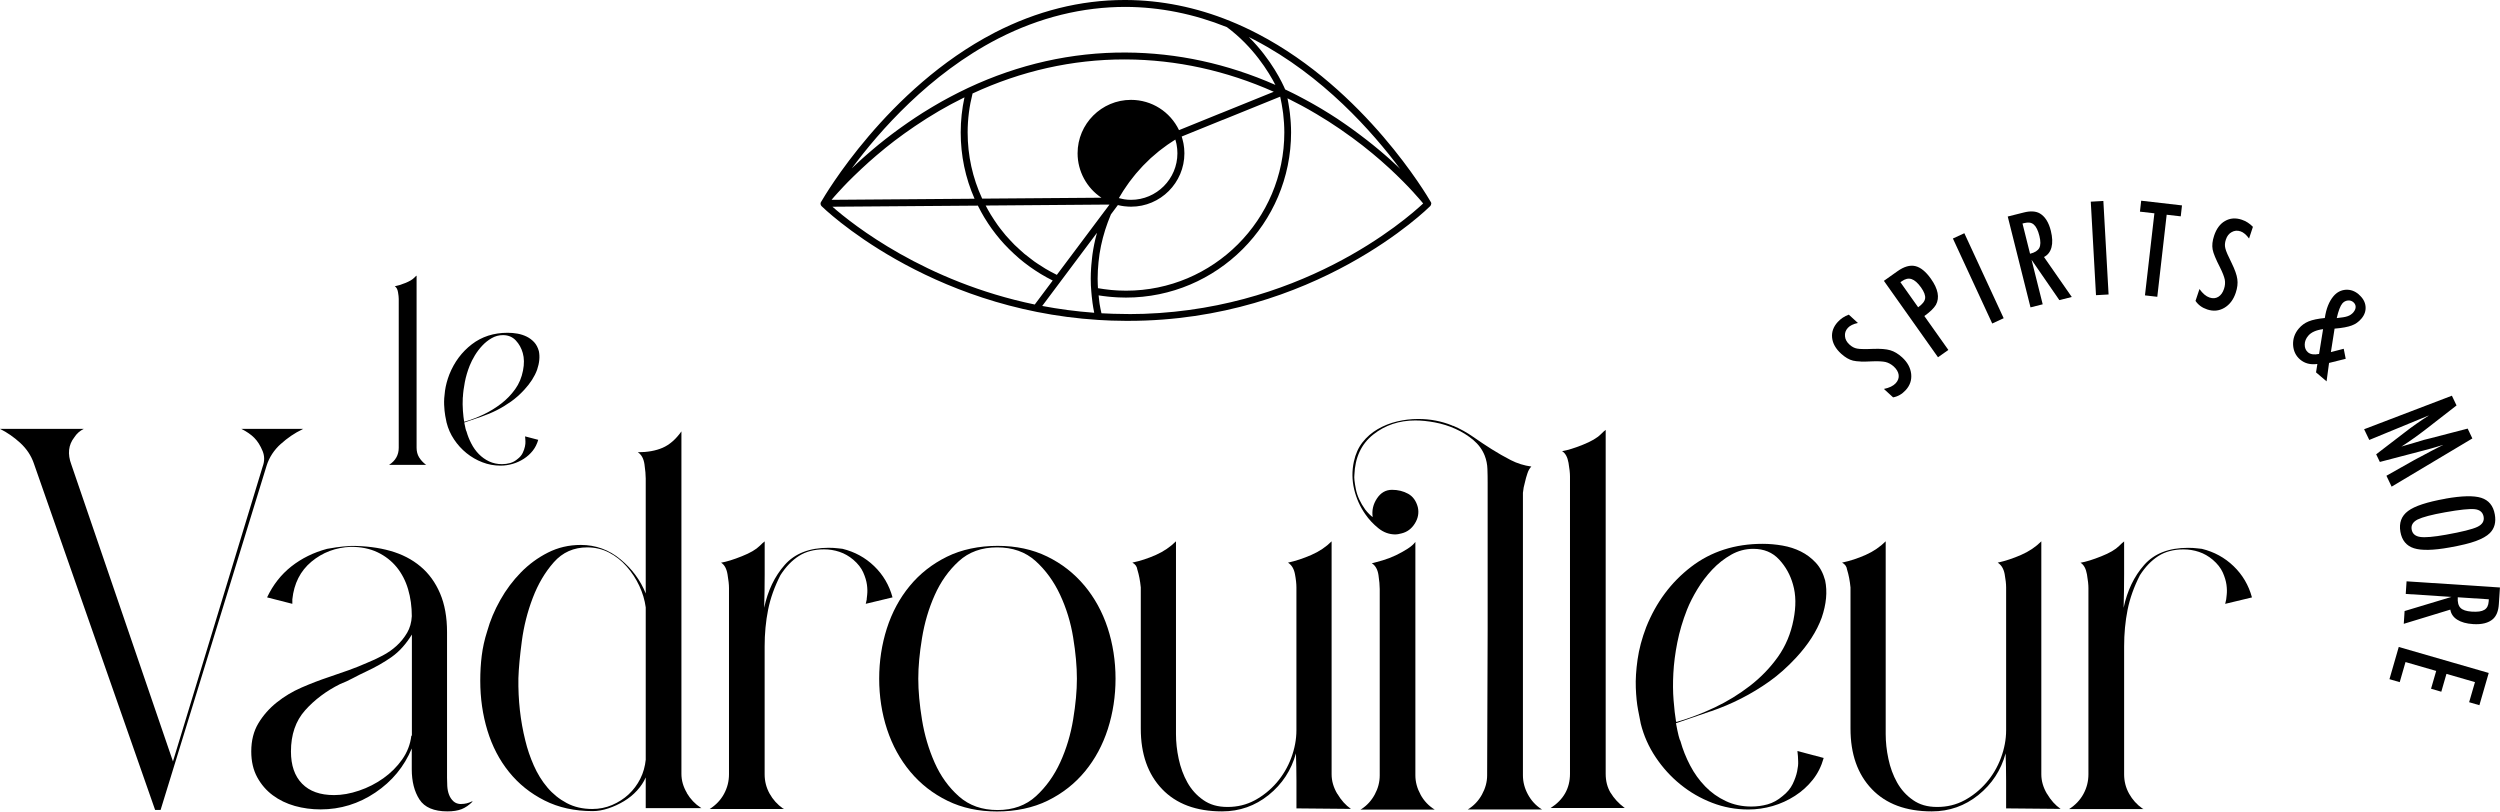 <svg xmlns="http://www.w3.org/2000/svg" id="Calque_2" viewBox="0 0 543.46 176.41"><g id="Calque_1-2" data-name="Calque_1"><g><path d="M92.56,101c-.61-.47-1.1-1-1.46-1.59-.36-.59-.54-1.28-.54-2.08v-37.42c-.11.07-.29.23-.54.49-.4.4-1.04.77-1.94,1.13-.9.36-1.65.59-2.26.7.36.22.59.64.7,1.27.11.63.16,1.12.16,1.48v32.35c0,1.58-.7,2.82-2.1,3.72h8.09s-.07-.02-.11-.05Z"></path><path d="M97.09,91.89c.32,1.29.86,2.51,1.62,3.64.75,1.13,1.65,2.12,2.7,2.97,1.04.84,2.19,1.51,3.45,1.99,1.26.49,2.57.73,3.94.73.9,0,1.78-.13,2.64-.38.86-.25,1.67-.62,2.43-1.11.75-.48,1.4-1.07,1.94-1.75.54-.68.93-1.47,1.19-2.37l-2.86-.75.05.54c0,.07,0,.26.03.57.02.31-.02.67-.11,1.11-.09.43-.25.89-.48,1.37-.23.49-.6.93-1.11,1.32-.5.43-1.04.73-1.62.89-.58.16-1.17.24-1.78.24-1.01,0-1.93-.2-2.78-.59-.85-.4-1.59-.93-2.24-1.59-.65-.66-1.2-1.43-1.64-2.29-.45-.86-.8-1.74-1.05-2.64-.11-.14-.27-.79-.49-1.94l.16-.05c1.26-.43,2.46-.84,3.61-1.24,1.15-.4,2.26-.86,3.32-1.4,1.06-.54,2.08-1.16,3.07-1.86.99-.7,1.95-1.55,2.88-2.56,1.33-1.44,2.26-2.89,2.8-4.37.5-1.47.63-2.82.38-4.04-.22-.79-.56-1.44-1.02-1.94-.47-.5-1.01-.91-1.62-1.21-.61-.3-1.28-.52-1.99-.65-.72-.13-1.44-.19-2.16-.19-3.02,0-5.62.84-7.79,2.51-2.17,1.67-3.8,3.85-4.88,6.55-.47,1.22-.78,2.4-.94,3.53s-.23,2.16-.19,3.07c.04.92.12,1.72.24,2.4.13.68.22,1.19.3,1.51ZM100.62,86.39c.05-1.04.2-2.16.43-3.34.23-1.19.58-2.37,1.05-3.56.29-.72.66-1.46,1.13-2.24.47-.77,1.01-1.48,1.62-2.13.61-.65,1.29-1.19,2.05-1.62.75-.43,1.56-.65,2.43-.65,1.15,0,2.08.39,2.8,1.16.72.77,1.22,1.68,1.51,2.72.32,1.11.34,2.39.05,3.83-.29,1.51-.85,2.86-1.7,4.04-.85,1.19-1.86,2.24-3.05,3.15s-2.46,1.7-3.83,2.35c-1.37.65-2.73,1.17-4.1,1.56h-.11c-.11-.65-.2-1.43-.27-2.35-.07-.92-.08-1.9-.03-2.94Z"></path><path d="M61.03,96.52c1.47-1.33,3.03-2.39,4.69-3.18.07-.07.14-.11.22-.11h-13.47c1.15.58,2.08,1.22,2.8,1.94.72.72,1.33,1.69,1.83,2.91.43,1.08.43,2.19,0,3.34l-19.5,64.1L15.51,100.99c-.86-2.3-.65-4.27.65-5.93.5-.79,1.19-1.4,2.05-1.83H0c1.58.79,3.05,1.81,4.42,3.07,1.36,1.26,2.33,2.71,2.91,4.36l26.39,75.41h1.19l23.06-74.88c.57-1.79,1.6-3.36,3.07-4.69Z"></path><path d="M100.3,174.79c-.72,0-1.29-.2-1.72-.59-.43-.39-.75-.88-.97-1.45-.22-.57-.34-1.2-.38-1.89-.04-.68-.05-1.27-.05-1.78v-31.67c0-3.23-.5-6.03-1.51-8.4-1.01-2.37-2.42-4.33-4.26-5.87-1.83-1.54-4.02-2.67-6.57-3.39-2.55-.72-5.37-1.08-8.46-1.08-1.29.07-2.41.18-3.34.32-.93.15-1.58.25-1.94.32-2.95.79-5.53,2.07-7.76,3.82-2.23,1.76-3.99,4-5.28,6.73l5.49,1.4v-.97c.36-3.45,1.74-6.18,4.15-8.19,2.41-2.01,5.26-3.09,8.56-3.23,2.23,0,4.17.4,5.82,1.19,1.65.79,3.03,1.87,4.15,3.23,1.11,1.37,1.94,2.96,2.48,4.79s.81,3.79.81,5.87c-.07,1.37-.41,2.57-1.02,3.61-.61,1.04-1.37,1.98-2.26,2.8-.9.83-1.92,1.55-3.07,2.15-1.15.61-2.26,1.13-3.34,1.56-1.29.58-2.64,1.11-4.04,1.62-1.4.5-2.85,1.01-4.36,1.51-1.94.65-3.9,1.4-5.87,2.26-1.98.86-3.77,1.94-5.39,3.23s-2.95,2.8-3.99,4.52c-1.04,1.72-1.56,3.77-1.56,6.14,0,2.15.43,4.02,1.29,5.6.86,1.58,1.99,2.89,3.39,3.93,1.4,1.04,3,1.81,4.79,2.32,1.79.5,3.66.75,5.6.75,4.31,0,8.28-1.22,11.9-3.66,3.63-2.44,6.27-5.64,7.92-9.59v4.52c0,2.66.56,4.85,1.67,6.57,1.11,1.72,3.14,2.59,6.09,2.59,1.22,0,2.24-.16,3.07-.48.82-.32,1.63-.88,2.42-1.67h-.22c-.72.36-1.47.54-2.26.54ZM89.53,159.92h-.11c-.22,1.87-.88,3.59-1.99,5.17-1.11,1.58-2.48,2.95-4.09,4.09-1.62,1.15-3.38,2.05-5.28,2.69-1.9.65-3.72.97-5.44.97-3.02,0-5.33-.82-6.95-2.48-1.62-1.65-2.42-3.99-2.42-7,0-3.66,1.02-6.64,3.07-8.94,2.05-2.3,4.58-4.2,7.6-5.71.93-.36,1.87-.79,2.8-1.29.93-.5,1.87-.97,2.8-1.4,2.15-1,4.04-2.08,5.66-3.23,1.62-1.15,3.07-2.76,4.36-4.85v21.98Z"></path><path d="M149.32,172.37c-.79-1.33-1.19-2.71-1.19-4.15v-74.44c-1.22,1.72-2.59,2.91-4.09,3.56s-3.3.97-5.39.97c.79.5,1.27,1.38,1.45,2.64.18,1.26.27,2.28.27,3.07v24.99c-1.15-2.87-2.98-5.35-5.49-7.43-2.51-2.08-5.39-3.12-8.62-3.12-2.59,0-4.97.56-7.16,1.67-2.19,1.11-4.15,2.55-5.87,4.31-1.72,1.76-3.22,3.75-4.47,5.98-1.26,2.23-2.21,4.49-2.85,6.79-.58,1.8-.97,3.57-1.19,5.33-.22,1.76-.32,3.57-.32,5.44,0,3.81.52,7.42,1.56,10.83,1.04,3.41,2.6,6.41,4.69,9,2.08,2.59,4.65,4.65,7.7,6.19,3.05,1.55,6.55,2.32,10.5,2.32,1.08,0,2.21-.2,3.39-.59,1.19-.39,2.32-.92,3.39-1.56,1.08-.65,2.03-1.42,2.85-2.32.82-.9,1.45-1.85,1.89-2.85v6.68h12.17c-.07,0-.14-.04-.22-.11-1.22-.79-2.23-1.85-3.02-3.18ZM140.38,165.09c-.15,1.51-.54,2.91-1.19,4.2-.65,1.29-1.49,2.42-2.53,3.39-1.04.97-2.25,1.74-3.61,2.32-1.36.58-2.8.86-4.31.86-2.08,0-3.93-.43-5.55-1.29s-3.02-1.99-4.2-3.39c-1.19-1.4-2.17-3-2.96-4.79-.79-1.79-1.4-3.59-1.83-5.39-1.08-4.31-1.58-8.83-1.51-13.57.07-2.15.32-4.85.75-8.08.43-3.23,1.22-6.36,2.37-9.37,1.15-3.02,2.67-5.6,4.58-7.76,1.9-2.15,4.33-3.23,7.27-3.23,1.72,0,3.3.38,4.74,1.13,1.44.75,2.71,1.76,3.82,3.02,1.11,1.26,2.03,2.66,2.75,4.2.72,1.54,1.19,3.11,1.4,4.69v33.07Z"></path><path d="M188.42,130.29l-.22.97,5.82-1.4c-.72-2.66-2.05-4.92-3.99-6.79-1.94-1.87-4.24-3.12-6.9-3.77-.14,0-.48-.04-1.02-.11-.54-.07-1.2-.11-1.99-.11-4.17,0-7.34,1.24-9.53,3.72-2.19,2.48-3.68,5.59-4.47,9.32.07-2.44.11-4.86.11-7.27v-7.16c-.22.15-.58.47-1.08.97-.79.79-2.08,1.55-3.88,2.26-1.8.72-3.3,1.19-4.52,1.4.72.43,1.19,1.28,1.4,2.53.22,1.26.32,2.25.32,2.96v40.51c0,1.51-.36,2.93-1.08,4.26-.72,1.33-1.76,2.42-3.12,3.29h16.16c-.07-.07-.15-.11-.22-.11-1.22-.86-2.19-1.94-2.91-3.23-.72-1.29-1.08-2.69-1.08-4.2v-27.8c0-2.8.25-5.46.75-7.97.5-2.51,1.4-5.03,2.69-7.54,1.15-1.79,2.48-3.18,3.99-4.15,1.51-.97,3.34-1.45,5.49-1.45,1.15,0,2.26.18,3.34.54,1.08.36,2.08.93,3.02,1.72,1,.86,1.72,1.78,2.15,2.75.43.97.7,1.87.81,2.69.11.83.12,1.55.05,2.15-.07.61-.11.95-.11,1.02Z"></path><path d="M235.72,127.28c-2.23-2.66-4.92-4.76-8.08-6.3-3.16-1.54-6.75-2.32-10.77-2.32s-7.85.79-11.04,2.37c-3.2,1.58-5.89,3.7-8.08,6.36-2.19,2.66-3.84,5.73-4.96,9.21-1.11,3.48-1.67,7.13-1.67,10.93s.57,7.56,1.72,11.04c1.15,3.48,2.84,6.55,5.06,9.21,2.23,2.66,4.92,4.76,8.08,6.3,3.16,1.55,6.75,2.32,10.77,2.32s7.85-.79,11.04-2.37c3.2-1.58,5.89-3.7,8.08-6.36,2.19-2.66,3.84-5.73,4.96-9.21,1.11-3.48,1.67-7.13,1.67-10.94s-.58-7.56-1.72-11.04c-1.15-3.48-2.84-6.55-5.06-9.21ZM233.29,156.37c-.54,3.3-1.47,6.41-2.8,9.32-1.33,2.91-3.09,5.37-5.28,7.38-2.19,2.01-4.97,3.02-8.35,3.02s-6.18-.99-8.4-2.96c-2.23-1.97-3.99-4.42-5.28-7.33-1.29-2.91-2.21-6.01-2.75-9.32-.54-3.3-.81-6.28-.81-8.94s.27-5.53.81-8.83c.54-3.3,1.45-6.41,2.75-9.32,1.29-2.91,3.03-5.37,5.23-7.38,2.19-2.01,4.97-3.02,8.35-3.02s6.16.99,8.35,2.96c2.19,1.98,3.97,4.42,5.33,7.33,1.36,2.91,2.32,6.02,2.85,9.32.54,3.3.81,6.29.81,8.94s-.27,5.53-.81,8.83Z"></path><path d="M290.71,172.58c-.83-1.4-1.24-2.82-1.24-4.26v-50.64c-1.22,1.22-2.69,2.21-4.42,2.96-1.72.75-3.41,1.31-5.06,1.67.79.5,1.29,1.33,1.51,2.48.22,1.15.32,2.12.32,2.91v31.03c0,2.01-.38,4.02-1.13,6.03-.75,2.01-1.82,3.81-3.18,5.39-1.37,1.58-2.95,2.85-4.74,3.82-1.8.97-3.77,1.45-5.92,1.45s-3.84-.5-5.28-1.51c-1.44-1-2.59-2.28-3.45-3.82-.86-1.54-1.49-3.25-1.89-5.12-.4-1.87-.59-3.66-.59-5.39v-41.91c-1.22,1.22-2.68,2.21-4.36,2.96-1.69.75-3.39,1.31-5.12,1.67.65.36,1,.86,1.08,1.51.36,1.15.61,2.44.75,3.88v30.7c0,5.53,1.54,9.91,4.63,13.14,3.09,3.23,7.43,4.85,13.04,4.85,3.81,0,7.18-1.19,10.13-3.56,2.94-2.37,4.92-5.39,5.93-9.05.07,2.01.11,4,.11,5.98v5.98l11.85.11c-1.15-.79-2.14-1.89-2.96-3.29Z"></path><path d="M335.05,175.87c-1.22-.79-2.19-1.85-2.91-3.18-.72-1.33-1.08-2.71-1.08-4.15v-61.41c.07-.79.22-1.54.43-2.26.14-.65.32-1.29.54-1.94.21-.65.5-1.15.86-1.51-1.58-.22-3.07-.68-4.47-1.4-1.4-.72-2.78-1.51-4.15-2.37-1.37-.86-2.71-1.76-4.04-2.69-1.33-.93-2.75-1.72-4.26-2.37-.14,0-.25-.04-.32-.11-2.3-.93-4.74-1.4-7.33-1.4-1.58,0-3.12.18-4.63.54-1.51.36-2.91.92-4.2,1.67-1.29.75-2.39,1.71-3.29,2.85-.9,1.15-1.53,2.55-1.89,4.2-.43,2.01-.41,4,.05,5.98.47,1.98,1.27,3.79,2.42,5.44.79,1.15,1.74,2.17,2.86,3.07,1.11.9,2.35,1.35,3.72,1.35.29,0,.72-.07,1.29-.22,1.22-.29,2.19-1,2.91-2.15.72-1.15.93-2.33.65-3.56-.36-1.36-1.06-2.33-2.1-2.91-1.04-.57-2.21-.86-3.5-.86-1.37,0-2.46.63-3.29,1.89-.83,1.26-1.13,2.6-.92,4.04-.21-.14-.47-.36-.75-.65-.29-.29-.58-.61-.86-.97-1.08-1.51-1.76-3-2.05-4.47-.29-1.47-.4-2.49-.32-3.07.14-3.81,1.51-6.73,4.09-8.78,2.59-2.05,5.64-3.07,9.16-3.07,1.29,0,2.71.14,4.25.43,1.54.29,3.03.75,4.47,1.4,1.44.65,2.73,1.45,3.88,2.42,1.15.97,1.97,2.1,2.48,3.39.36.93.56,1.9.59,2.91.04,1.01.05,2.01.05,3.02v31.89l-.11,31.67c0,1.44-.38,2.84-1.13,4.2-.75,1.37-1.78,2.44-3.07,3.23h16.16c-.07,0-.11-.02-.11-.05s-.04-.05-.11-.05Z"></path><path d="M308.81,172.74c-.75-1.36-1.13-2.76-1.13-4.2v-50.74c-.36.5-.93,1.01-1.72,1.51-.79.5-1.63.97-2.53,1.4-.9.43-1.83.79-2.8,1.08-.97.29-1.78.5-2.42.65.79.5,1.27,1.36,1.45,2.59.18,1.22.27,2.23.27,3.02v40.51c0,1.44-.36,2.82-1.08,4.15-.72,1.33-1.69,2.39-2.91,3.18-.07,0-.11.02-.11.05s-.04.05-.11.05h16.16c-1.29-.79-2.32-1.87-3.07-3.23Z"></path><path d="M350.13,172.37c-.72-1.19-1.08-2.57-1.08-4.15v-74.77c-.22.14-.58.47-1.08.97-.79.79-2.08,1.54-3.88,2.26-1.8.72-3.3,1.19-4.52,1.4.72.43,1.18,1.28,1.4,2.53.22,1.26.32,2.25.32,2.96v64.64c0,3.16-1.4,5.64-4.2,7.43h16.16c-.07,0-.14-.04-.21-.11-1.22-.93-2.19-1.99-2.91-3.18Z"></path><path d="M371.89,154.64c2.3-.79,4.51-1.72,6.62-2.8,2.12-1.08,4.17-2.32,6.14-3.72,1.97-1.4,3.89-3.11,5.76-5.12,2.66-2.87,4.52-5.78,5.6-8.73,1-2.94,1.26-5.64.75-8.08-.43-1.58-1.11-2.87-2.05-3.88-.93-1-2.01-1.81-3.23-2.42-1.22-.61-2.55-1.04-3.99-1.29-1.44-.25-2.87-.38-4.31-.38-6.03,0-11.22,1.67-15.57,5.01-4.35,3.34-7.59,7.7-9.75,13.09-.93,2.44-1.56,4.79-1.88,7.06-.32,2.26-.45,4.31-.38,6.14.07,1.83.23,3.43.49,4.79.25,1.37.45,2.37.59,3.02.65,2.59,1.72,5.01,3.23,7.27,1.51,2.26,3.3,4.24,5.39,5.93,2.08,1.69,4.38,3.02,6.9,3.99,2.51.97,5.13,1.45,7.86,1.45,1.79,0,3.55-.25,5.28-.75,1.72-.5,3.34-1.24,4.85-2.21,1.51-.97,2.8-2.14,3.88-3.5,1.08-1.36,1.87-2.94,2.37-4.74l-5.71-1.51.11,1.08c0,.15.02.52.05,1.13.04.61-.04,1.35-.22,2.21-.18.86-.5,1.78-.97,2.75-.47.97-1.2,1.85-2.21,2.64-1.01.86-2.08,1.45-3.23,1.78-1.15.32-2.33.48-3.55.48-2.01,0-3.86-.39-5.55-1.19-1.69-.79-3.18-1.85-4.47-3.18-1.29-1.33-2.39-2.85-3.29-4.58-.9-1.72-1.6-3.48-2.1-5.28-.21-.29-.54-1.58-.97-3.88l.32-.11c2.51-.86,4.92-1.69,7.22-2.48ZM364.35,156.91c-.21-1.29-.4-2.85-.54-4.69-.15-1.83-.16-3.79-.05-5.87.11-2.08.39-4.31.86-6.68.47-2.37,1.17-4.74,2.1-7.11.57-1.44,1.33-2.93,2.26-4.47.93-1.54,2.01-2.96,3.23-4.26,1.22-1.29,2.58-2.37,4.09-3.23,1.51-.86,3.12-1.29,4.85-1.29,2.3,0,4.17.77,5.6,2.32,1.44,1.55,2.44,3.36,3.02,5.44.65,2.23.68,4.78.11,7.65-.58,3.02-1.71,5.71-3.39,8.08-1.69,2.37-3.72,4.47-6.09,6.3s-4.92,3.39-7.65,4.69c-2.73,1.29-5.46,2.33-8.19,3.12h-.22Z"></path><path d="M444.99,172.58c-.83-1.4-1.24-2.82-1.24-4.26v-50.64c-1.22,1.22-2.69,2.21-4.42,2.96-1.72.75-3.41,1.31-5.06,1.67.79.5,1.29,1.33,1.51,2.48.21,1.15.32,2.12.32,2.91v31.03c0,2.01-.38,4.02-1.13,6.03-.75,2.01-1.81,3.81-3.18,5.39-1.37,1.58-2.95,2.85-4.74,3.82-1.8.97-3.77,1.45-5.93,1.45s-3.84-.5-5.28-1.51c-1.44-1-2.59-2.28-3.45-3.82-.86-1.54-1.49-3.25-1.88-5.12-.4-1.87-.59-3.66-.59-5.39v-41.91c-1.22,1.22-2.68,2.21-4.36,2.96-1.69.75-3.39,1.31-5.12,1.67.65.36,1,.86,1.08,1.51.36,1.15.61,2.44.75,3.88v30.7c0,5.53,1.54,9.91,4.63,13.14,3.09,3.23,7.43,4.85,13.04,4.85,3.81,0,7.18-1.19,10.13-3.56,2.94-2.37,4.92-5.39,5.92-9.05.07,2.01.11,4,.11,5.98v5.98l11.85.11c-1.15-.79-2.14-1.89-2.96-3.29Z"></path><path d="M478.65,119.31c-.14,0-.48-.04-1.02-.11-.54-.07-1.2-.11-1.99-.11-4.17,0-7.34,1.24-9.53,3.72-2.19,2.48-3.68,5.59-4.47,9.32.07-2.44.11-4.86.11-7.27v-7.16c-.22.15-.58.47-1.08.97-.79.79-2.08,1.55-3.88,2.26-1.8.72-3.3,1.19-4.52,1.4.72.43,1.18,1.28,1.4,2.53.22,1.26.32,2.25.32,2.96v40.51c0,1.51-.36,2.93-1.08,4.26-.72,1.33-1.76,2.42-3.12,3.29h16.16c-.07-.07-.14-.11-.21-.11-1.22-.86-2.19-1.94-2.91-3.23-.72-1.29-1.08-2.69-1.08-4.2v-27.8c0-2.8.25-5.46.75-7.97.5-2.51,1.4-5.03,2.69-7.54,1.15-1.79,2.48-3.18,3.99-4.15,1.51-.97,3.34-1.45,5.49-1.45,1.15,0,2.26.18,3.34.54,1.08.36,2.08.93,3.02,1.72,1,.86,1.72,1.78,2.16,2.75.43.97.7,1.87.81,2.69.11.83.12,1.55.05,2.15-.07.61-.11.95-.11,1.02l-.22.97,5.82-1.4c-.72-2.66-2.05-4.92-3.99-6.79-1.94-1.87-4.24-3.12-6.9-3.77Z"></path><path d="M404.51,78.6c.7.02,1.53,0,2.51-.05.63-.03,1.19-.03,1.66,0,.47.03.87.07,1.19.14.65.16,1.25.49,1.8.98.63.58.98,1.19,1.07,1.83.08.65-.13,1.25-.63,1.8-.54.59-1.4,1.01-2.58,1.25l2,1.83c1.03-.18,1.94-.7,2.73-1.56.94-1.02,1.34-2.2,1.2-3.53-.15-1.34-.81-2.55-1.97-3.61-.86-.78-1.72-1.29-2.58-1.54-.88-.26-2.12-.36-3.71-.3-.86.04-1.57.05-2.15.04-.57,0-1.02-.04-1.33-.1-.6-.1-1.16-.4-1.68-.88-.6-.55-.92-1.15-.97-1.81-.07-.68.14-1.29.63-1.82.45-.49,1.18-.85,2.18-1.06l-1.98-1.81c-.94.34-1.74.87-2.4,1.59-.95,1.04-1.36,2.18-1.23,3.43.13,1.24.78,2.39,1.96,3.47.87.79,1.73,1.3,2.59,1.51.44.1,1.01.17,1.71.19Z"></path><path d="M423.54,76.07l-5.22-7.37c1.23-.87,2.07-1.69,2.52-2.44.84-1.56.48-3.45-1.09-5.66-1.11-1.57-2.25-2.49-3.41-2.76-1.15-.26-2.44.11-3.86,1.12l-2.95,2.09,11.76,16.61,2.24-1.58ZM416.97,66.79l-3.85-5.44.31-.22c.74-.52,1.44-.68,2.11-.46s1.35.82,2.06,1.81c.69.97.98,1.77.89,2.4-.09.62-.59,1.26-1.52,1.92Z"></path><rect x="428.67" y="50.31" width="2.74" height="20.36" transform="translate(14.36 186.2) rotate(-24.83)"></rect><path d="M444.05,66.15l-2.42-9.67,6.04,8.76,2.7-.68-6.04-8.69c.83-.42,1.37-1.12,1.63-2.1.26-.98.21-2.17-.14-3.59-.46-1.84-1.25-3.1-2.37-3.77-.88-.51-2.05-.59-3.5-.22l-3.5.88,4.95,19.75,2.66-.67ZM439.65,48.59l.45-.11c.42-.1.79-.13,1.13-.08.33.05.63.19.89.42.26.23.49.54.69.96.2.41.38.93.53,1.54.28,1.13.27,1.99-.03,2.58-.31.58-.98,1.01-2.01,1.26l-1.64-6.56Z"></path><rect x="455.07" y="43.71" width="2.74" height="20.36" transform="translate(-2.3 25.6) rotate(-3.2)"></rect><polygon points="466.28 64.21 468.96 64.52 471 46.68 474.06 47.03 474.33 44.65 465.46 43.63 465.19 46.01 468.33 46.37 466.28 64.21"></polygon><path d="M483.68,48.04c-1.08.62-1.87,1.69-2.37,3.2-.37,1.12-.48,2.11-.32,2.98.08.44.26.99.53,1.63.27.65.62,1.4,1.07,2.27.28.57.51,1.07.68,1.51.17.44.29.82.36,1.14.12.66.07,1.34-.17,2.04-.27.81-.68,1.38-1.24,1.72-.56.34-1.19.39-1.9.15-.76-.25-1.49-.87-2.19-1.85l-.86,2.58c.58.87,1.43,1.49,2.54,1.86,1.32.44,2.55.33,3.71-.34,1.17-.69,1.99-1.78,2.49-3.27.37-1.1.48-2.09.35-2.98-.12-.91-.54-2.08-1.24-3.51-.38-.77-.69-1.42-.92-1.94-.23-.53-.38-.95-.45-1.26-.15-.59-.11-1.22.12-1.89.25-.77.68-1.31,1.26-1.62.59-.34,1.23-.4,1.92-.17.63.21,1.25.73,1.86,1.56l.84-2.54c-.7-.72-1.5-1.24-2.43-1.55-1.33-.44-2.54-.35-3.63.28Z"></path><path d="M512.78,64.01c-.88-.75-1.83-1.09-2.87-1.02-1.04.08-1.91.54-2.64,1.39-.97,1.15-1.6,2.73-1.89,4.75-1.49.14-2.66.39-3.51.73-.84.34-1.56.86-2.15,1.56-.88,1.03-1.29,2.21-1.24,3.53.07,1.33.58,2.39,1.52,3.2,1.01.86,2.27,1.18,3.76.97l-.29,1.83,2.29,1.95.54-4,3.62-.9-.43-2.18-2.79.72.8-5.1c.85-.07,1.59-.16,2.21-.28.62-.12,1.12-.25,1.51-.4.81-.29,1.52-.79,2.11-1.49.7-.82,1-1.72.9-2.69-.1-.96-.59-1.81-1.47-2.56ZM504.13,76.94c-1.07.22-1.88.1-2.41-.35-.48-.41-.72-.97-.71-1.67,0-.7.26-1.35.78-1.95.64-.75,1.71-1.22,3.21-1.42l-.87,5.4ZM511.61,67.87c-.35.41-.77.7-1.28.87-.25.09-.57.17-.96.23s-.86.13-1.4.18c.37-1.61.78-2.67,1.22-3.19.31-.36.69-.57,1.15-.63.48-.06.89.06,1.23.35.33.28.5.62.51,1.01s-.15.78-.47,1.17Z"></path><path d="M530.8,96.87l-2.23,1.14-2.41,1.29c-.15.07-.34.17-.56.29-.22.12-.49.27-.8.43l-6.03,3.4,1.13,2.37,17.55-10.48-1.02-2.14-8.05,2.09-1.45.36-2.15.65-2.27.66s-.09.02-.17.05c-.08.03-.19.07-.33.12.97-.63,1.88-1.25,2.74-1.86.86-.61,1.71-1.24,2.55-1.89l6.71-5.21-1.01-2.12-19.08,7.29,1.12,2.33,12.99-5.35c-.97.62-1.89,1.23-2.75,1.84-.86.6-1.71,1.22-2.52,1.86l-6.22,4.77.8,1.66,8.75-2.29.69-.18,1.82-.49c.24-.07.54-.15.89-.26.35-.1.76-.23,1.22-.37l.4-.12c-.08.05-.15.09-.2.12-.05.03-.08.05-.1.05Z"></path><path d="M531.61,108.41c-4,.71-6.71,1.6-8.13,2.67-1.46,1.08-2.01,2.6-1.67,4.54.33,1.85,1.31,3.04,2.94,3.56,1.63.52,4.21.47,7.75-.17,2.53-.45,4.43-.92,5.7-1.39,1.37-.5,2.4-1.08,3.07-1.75,1.01-1.02,1.36-2.37,1.06-4.05-.33-1.88-1.32-3.08-2.95-3.6-1.62-.51-4.21-.45-7.78.18ZM537.99,110.69c1.1.13,1.74.68,1.91,1.64.17.96-.29,1.7-1.37,2.21-1.08.51-3.35,1.08-6.82,1.7-2.68.48-4.55.64-5.61.48-1.06-.16-1.68-.69-1.84-1.6-.17-.93.26-1.65,1.27-2.18,1.08-.53,3.08-1.06,6.01-1.58,3.18-.57,5.33-.79,6.44-.67Z"></path><path d="M523.15,126.37l-.18,2.74,9.94.65-10.19,3.07-.18,2.78,10.12-3.09c.15.92.65,1.65,1.5,2.19s2,.87,3.46.96c1.89.12,3.33-.24,4.31-1.1.76-.68,1.19-1.77,1.28-3.26l.24-3.6-20.31-1.34ZM541,130.75c-.03.43-.12.8-.27,1.1-.15.3-.37.54-.67.72s-.67.3-1.12.36c-.45.06-1,.07-1.63.03-1.17-.08-1.98-.35-2.44-.82-.46-.47-.66-1.24-.59-2.3l6.75.44-.03.46Z"></path><polygon points="519.43 147.64 521.66 148.29 522.92 143.92 529.59 145.85 528.47 149.72 530.7 150.37 531.82 146.49 538.02 148.28 536.75 152.65 538.98 153.3 541.01 146.29 521.45 140.64 519.43 147.64"></polygon><path d="M311.15,44.29c0-.17-.07-.36-.18-.49-.01-.02-.03-.04-.04-.06-.59-1.02-14.19-24.24-37.46-36.36-2.03-1.06-4.08-2.01-6.09-2.82C260.01,1.57,252.41.04,244.77,0c-.11,0-.21,0-.32,0-9.58,0-19.07,2.38-28.21,7.08-.04.02-.08.05-.12.07-23.28,12.06-36.95,35.59-37.53,36.58,0,0,0,0,0,0-.02.02-.03.04-.04.07-.02.03-.04.04-.06.07-.07.12-.12.27-.12.41,0,.2.08.39.22.53.22.22,22.8,22.38,60.15,24.74,0,0,0,0,0,0,1.8.12,3.77.19,6,.2.18,0,.35,0,.53,0,40.63,0,65.39-24.7,65.64-24.95.14-.14.21-.33.21-.53ZM237.86,67.99c-3.94-.29-7.71-.8-11.3-1.48l4.02-5.37s0,0,0,0l7.88-10.53c-.02.09-.04.18-.06.26-.19.68-.36,1.37-.5,2.06,0,.04-.02.09-.03.13-.15.73-.27,1.47-.38,2.21-.03.22-.06.44-.08.66-.07.56-.13,1.11-.17,1.67-.02.22-.04.45-.05.67-.05.76-.08,1.51-.08,2.28,0,.52,0,1.01.03,1.47.02.46.05.9.09,1.31,0,0,0,0,0,0h0c.05.71.13,1.41.22,2.11.02.14.04.28.05.42.09.67.21,1.33.34,1.98,0,.04.01.09.02.14ZM180.96,44.94l31.61-.24c.03.06.07.12.1.19.4.79.81,1.56,1.26,2.31.05.08.1.16.15.24.47.77.96,1.52,1.49,2.26.03.04.06.08.09.12.54.75,1.11,1.47,1.7,2.17.01.02.03.04.04.05.59.7,1.21,1.36,1.86,2.01.06.06.11.11.17.17.62.62,1.27,1.21,1.93,1.79.08.07.17.15.25.22.65.55,1.33,1.08,2.03,1.59.11.08.21.15.32.23.69.49,1.4.96,2.13,1.41.12.07.23.14.35.21.73.44,1.48.85,2.24,1.23.05.03.11.06.16.09l-3.9,5.21c-23.92-4.96-39.55-17.37-43.97-21.25ZM217.04,8.36c8.99-4.6,18.31-6.87,27.72-6.86,7.41.04,14.79,1.52,21.95,4.4,5.74,4.25,9.1,9.76,10.54,12.56-10.45-4.61-21.37-6.98-32.48-7.04-11.78-.07-23.32,2.54-34.32,7.69-.66.31-1.31.63-1.95.95-.21.1-.41.21-.61.31-.43.22-.86.44-1.29.67-.23.12-.46.25-.69.37-.39.21-.78.43-1.17.64-.23.13-.46.26-.68.39-.39.22-.77.44-1.15.67-.21.12-.42.25-.62.37-.43.26-.84.51-1.26.77-.15.09-.29.18-.44.27-.56.35-1.11.71-1.65,1.07-.08.06-.17.11-.25.17-.45.3-.9.6-1.33.9-.17.12-.34.24-.51.36-.34.24-.69.48-1.02.72-.18.13-.36.26-.54.39-.32.23-.64.47-.95.7-.17.13-.34.25-.51.38-.33.25-.64.49-.96.74-.14.11-.29.22-.43.33-.39.31-.77.61-1.15.92-.05.04-.11.09-.17.13-.44.36-.86.71-1.27,1.06-.09.08-.18.15-.27.23-.32.27-.63.53-.93.8-.12.11-.25.22-.37.32-.26.23-.52.46-.78.69-.12.11-.24.22-.36.33-.25.23-.5.45-.74.68-.1.1-.21.19-.31.29-.26.25-.52.49-.76.72-.05.05-.11.11-.17.16,5.99-8.09,16.89-20.53,31.76-28.19.04-.02.08-.04.11-.07ZM304.13,36.47c-.21-.2-.42-.4-.64-.6-.13-.12-.27-.25-.4-.37-.21-.19-.42-.38-.63-.58-.15-.13-.29-.26-.44-.4-.22-.2-.44-.39-.67-.59-.15-.13-.3-.26-.46-.4-.25-.21-.5-.43-.76-.65-.14-.12-.28-.24-.43-.36-.4-.33-.81-.67-1.23-1.01-.05-.04-.1-.08-.15-.12-.38-.3-.76-.61-1.15-.91-.15-.12-.31-.24-.47-.36-.29-.23-.59-.46-.89-.68-.18-.14-.37-.28-.56-.42-.29-.22-.58-.43-.88-.65-.2-.14-.39-.28-.59-.43-.31-.22-.62-.44-.93-.66-.2-.14-.39-.27-.59-.41-.34-.24-.69-.47-1.04-.71-.18-.12-.35-.24-.53-.36-.53-.35-1.07-.7-1.62-1.04-.06-.04-.12-.07-.18-.11-.49-.31-.99-.62-1.5-.92-.2-.12-.41-.24-.61-.36-.38-.22-.75-.44-1.14-.66-.23-.13-.47-.27-.71-.4-.37-.21-.73-.41-1.11-.61-.25-.14-.5-.27-.75-.4-.38-.2-.76-.4-1.14-.6-.25-.13-.5-.26-.75-.38-.42-.21-.85-.42-1.27-.62-.18-.09-.35-.18-.54-.26-.54-1.27-2.94-6.47-7.89-11.39.42.21.85.43,1.27.65,14.82,7.72,25.66,20.02,31.61,28.01-.08-.08-.17-.16-.25-.24ZM244.42,12.92c.11,0,.23,0,.34,0,11,.06,21.8,2.43,32.14,7.03l-11.46,4.64s-.08.02-.12.04l-9.02,3.66c-1.93-4.02-5.95-6.58-10.44-6.58-6.4,0-11.61,5.21-11.61,11.61,0,3.93,2,7.55,5.18,9.66l-25.92.2c-2.09-4.52-3.16-9.36-3.16-14.4,0-2.88.37-5.72,1.07-8.46,10.59-4.91,21.69-7.4,33-7.4ZM244.43,43.33c-.15-.02-.3-.06-.45-.09-.25-.05-.5-.1-.74-.17,0,0-.01,0-.02,0,.14-.24.29-.47.43-.71.17-.29.35-.58.53-.87.24-.38.5-.75.76-1.12.19-.27.37-.54.56-.8.28-.38.57-.75.87-1.12.19-.24.37-.48.57-.71.34-.4.69-.79,1.05-1.18.17-.18.33-.37.5-.55.54-.56,1.09-1.1,1.66-1.63.04-.04.09-.07.13-.11.53-.48,1.08-.95,1.64-1.4.21-.16.42-.32.63-.48.41-.31.82-.63,1.24-.92.26-.18.52-.34.78-.52.31-.2.61-.42.93-.61,0,0,0,0,0,.01,0,.02.01.04.02.06.02.07.04.15.06.22.06.21.11.42.16.63.02.1.04.19.05.29.04.21.07.41.09.62.01.09.02.18.03.27.03.29.04.59.04.89,0,5.57-4.53,10.11-10.09,10.11-.49,0-.97-.04-1.44-.11ZM214.27,44.68l26.51-.21h.41s-.99,1.32-.99,1.32c0,0,0,0,0,0l-.05.06-10.41,13.9c-.85-.42-1.69-.87-2.5-1.35-.27-.16-.52-.34-.78-.5-.54-.34-1.07-.67-1.59-1.04-.3-.21-.59-.45-.88-.67-.45-.35-.91-.69-1.35-1.05-.3-.25-.59-.53-.88-.79-.4-.36-.81-.73-1.2-1.11-.29-.29-.57-.59-.85-.89-.36-.38-.73-.77-1.07-1.17-.27-.32-.53-.65-.79-.98-.32-.41-.65-.81-.95-1.24-.25-.34-.48-.7-.72-1.05-.29-.43-.57-.86-.84-1.31-.22-.37-.43-.74-.64-1.11-.15-.27-.29-.54-.43-.81ZM185.81,38.09c.41-.4.84-.81,1.29-1.23.06-.05.12-.11.18-.17.46-.43.94-.87,1.44-1.32.02-.02.04-.04.06-.06.5-.45,1.03-.91,1.58-1.38.09-.08.18-.16.27-.23.54-.46,1.1-.92,1.67-1.39.09-.08.19-.15.28-.23.61-.49,1.23-.98,1.87-1.47,0,0,0,0,0,0,.64-.49,1.31-.98,1.99-1.47.11-.08.21-.15.32-.23.66-.47,1.34-.95,2.04-1.42.13-.09.26-.17.39-.26.72-.48,1.45-.96,2.2-1.44.06-.04.13-.08.19-.12.73-.46,1.48-.91,2.24-1.36.11-.07.22-.13.33-.2.78-.45,1.58-.9,2.39-1.34.16-.09.33-.18.49-.26.82-.44,1.66-.87,2.51-1.29.04-.02.08-.04.12-.06-.54,2.48-.82,5.04-.82,7.63,0,5.03,1.01,9.87,3.01,14.41l-26.1.2-4.99.04s0,0,0,0c.18-.21.39-.45.61-.71.03-.03.05-.06.08-.09.22-.25.47-.53.74-.82.05-.05.09-.1.14-.15.28-.3.57-.62.89-.96.03-.03.06-.06.08-.09.32-.34.66-.69,1.01-1.05.03-.04.07-.07.1-.1.36-.37.75-.76,1.16-1.15.07-.07.14-.14.22-.21ZM238.68,62.67s0,0,0,0c0,0,0,0,0,0-.01-.14-.02-.3-.02-.45,0-.12-.01-.24-.02-.37-.02-.4-.03-.82-.03-1.27,0-.61.02-1.21.05-1.81.01-.21.03-.41.05-.62.03-.39.05-.78.09-1.17.02-.25.06-.49.09-.73.04-.35.08-.7.13-1.05.04-.26.09-.51.14-.77.06-.33.11-.66.18-.99.05-.26.12-.52.18-.77.07-.32.14-.65.23-.97.07-.25.14-.5.22-.76.09-.32.18-.65.28-.97.08-.24.17-.48.25-.73.11-.33.22-.65.34-.98.08-.23.18-.45.27-.68.12-.31.24-.62.37-.93,0,0,0-.01,0-.02,0,0,0,0,0,0h0s1.52-2.04,1.52-2.04c0,0,0,0,0,0,.01,0,.03,0,.05,0,.02,0,.04,0,.06.01.4.1.8.18,1.22.23.07,0,.14.02.22.02.44.05.88.08,1.33.08,6.39,0,11.59-5.21,11.59-11.61,0-.35-.02-.7-.05-1.04,0-.11-.03-.22-.04-.33-.03-.24-.06-.47-.1-.7-.02-.12-.05-.25-.08-.37-.05-.22-.1-.44-.16-.65-.03-.12-.07-.24-.1-.35-.02-.07-.04-.13-.06-.2l8.92-3.62s.08-.02.11-.03c.04-.01.07-.03.1-.04l12.26-4.97h.02c.06.24.1.49.15.73.06.28.12.56.17.84.08.41.14.83.2,1.24.04.27.08.54.12.81.06.46.09.92.13,1.38.02.23.04.46.06.69.04.69.07,1.38.07,2.07,0,18.98-15.43,34.41-34.4,34.41-.53,0-1.06-.01-1.59-.04-.17,0-.35-.02-.52-.03-.36-.02-.72-.04-1.08-.08-.21-.02-.41-.05-.62-.07-.33-.04-.66-.07-.98-.12-.22-.03-.44-.07-.66-.1-.21-.03-.42-.06-.64-.1ZM245.3,68.26c-.17,0-.35,0-.52,0-1.97-.01-3.72-.07-5.34-.16-.15-.66-.29-1.33-.4-2.01-.02-.15-.04-.3-.06-.45-.07-.47-.11-.95-.16-1.43.14.02.28.04.42.06.21.03.43.06.64.09.34.05.68.08,1.01.12.21.02.42.05.63.06.37.03.73.06,1.09.08.18.01.36.03.53.03.54.02,1.08.04,1.62.04,19.8,0,35.9-16.11,35.9-35.91,0-.7-.03-1.4-.07-2.09-.01-.22-.03-.44-.05-.66-.04-.48-.08-.96-.14-1.43-.03-.26-.06-.51-.1-.76-.06-.45-.13-.9-.21-1.34-.05-.25-.09-.51-.14-.76-.02-.12-.04-.25-.07-.37.03.02.07.03.1.05.95.47,1.88.95,2.79,1.44.13.07.26.14.39.21.89.48,1.75.97,2.59,1.47.13.08.26.16.4.23.84.5,1.66,1,2.46,1.51.11.07.22.14.33.21.81.52,1.6,1.04,2.37,1.57.07.05.13.09.2.14.8.55,1.57,1.1,2.32,1.65,0,0,0,0,.01,0,.75.55,1.46,1.09,2.16,1.63.07.05.14.11.21.16.66.51,1.29,1.02,1.9,1.53.09.07.18.15.27.22.59.49,1.16.97,1.71,1.45.09.08.18.16.27.24.54.47,1.06.94,1.55,1.39.08.07.15.14.23.21.5.46.97.9,1.42,1.34.05.05.1.09.14.14.94.91,1.77,1.75,2.5,2.51.03.03.07.07.1.11.34.36.66.7.95,1.02.04.04.08.09.12.14.28.31.54.59.77.86.04.04.07.08.11.12.23.26.43.49.61.7.02.02.04.05.06.07.18.21.33.39.45.54,0,0,0,0,0,0-3.55,3.34-27.12,24.05-64.1,24.05Z"></path></g></g></svg>